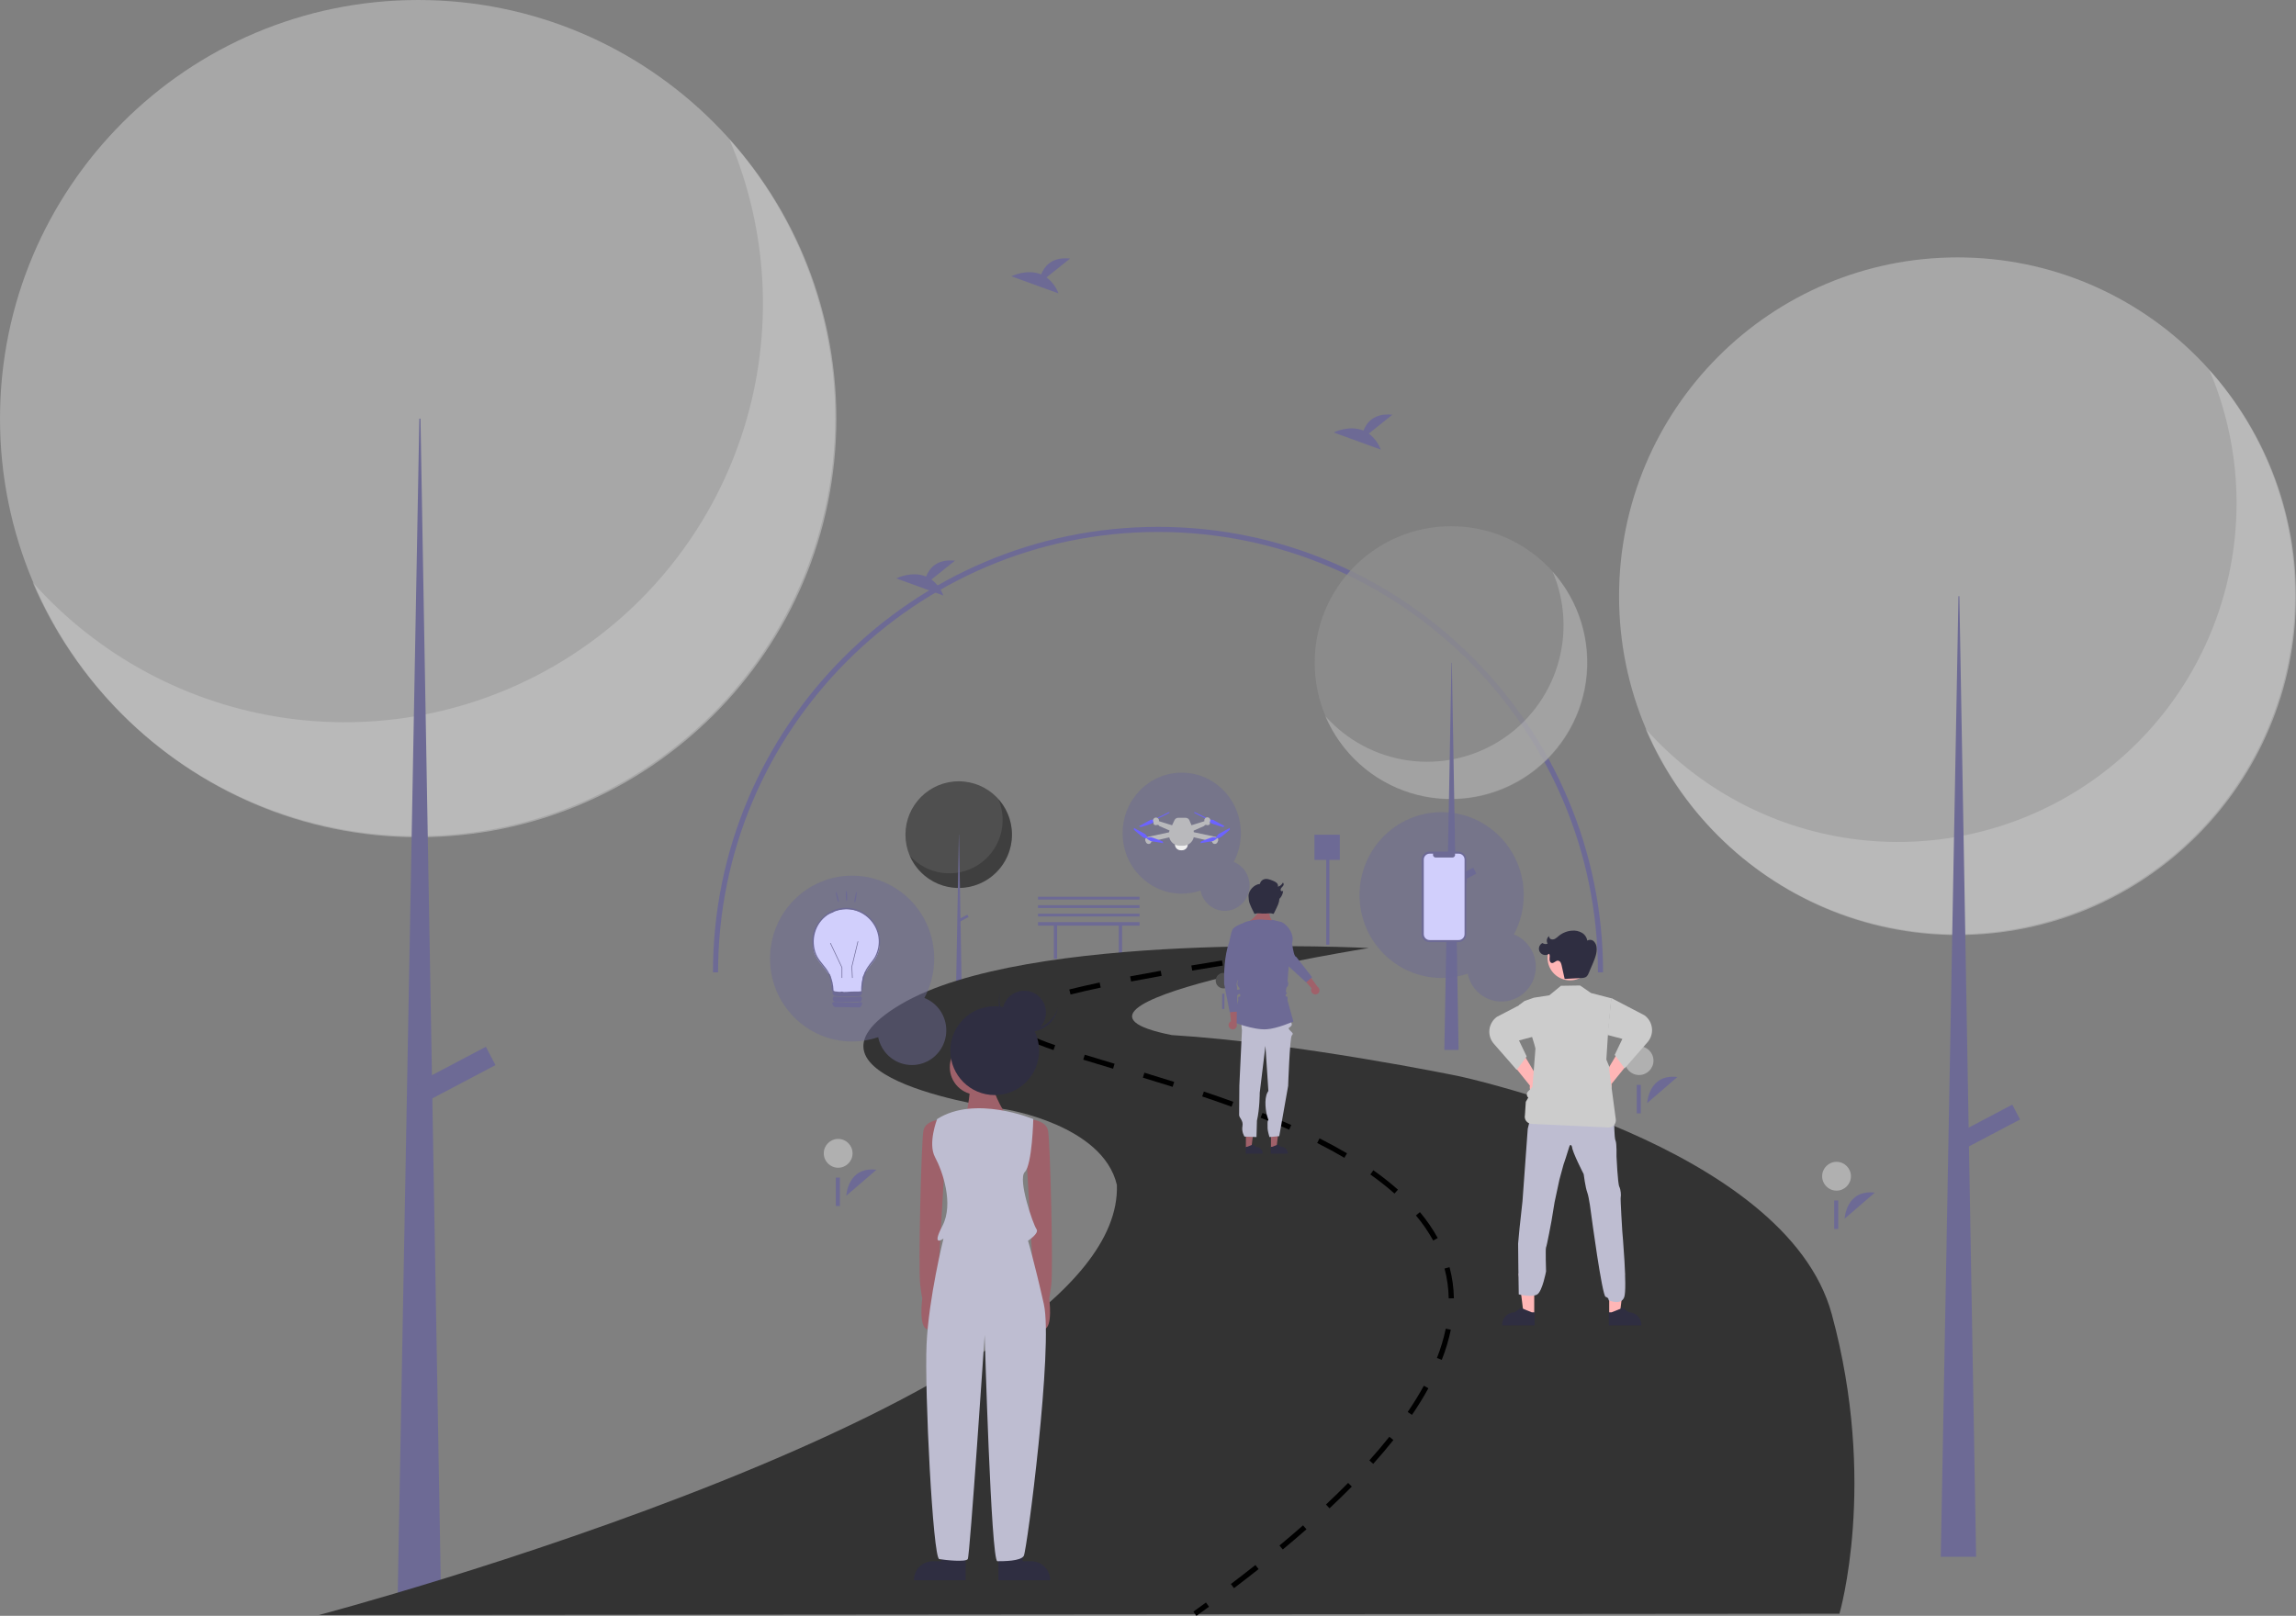 <svg xmlns="http://www.w3.org/2000/svg" fill="none" viewBox="0 0 814 573" height="573" width="814">
<rect x="0" y="0" width="814" height="573" fill="#808080" stroke="none"/>
<g clip-path="url(#clip0_294_121)">
<path fill="#6D6A95" d="M404 327H368V328.238H373.614V340H374.776V328.238H396.643V340H397.805V328.238H404V327Z"></path>
<path fill="#6D6A95" d="M475 296H466V304.925H470.172V335H471.297V304.925H475V296Z"></path>
<path fill="#6D6A95" d="M404 324H368V325H404V324Z"></path>
<path fill="#6D6A95" d="M404 321H368V322H404V321Z"></path>
<path fill="#6D6A95" d="M404 318H368V319H404V318Z"></path>
<path fill="#6D6A95" d="M568.333 344.812H566.52C566.52 258.701 496.552 188.646 410.55 188.646C324.549 188.646 254.581 258.701 254.581 344.812H252.768C252.768 257.7 323.549 186.83 410.55 186.83C497.552 186.83 568.333 257.7 568.333 344.812Z"></path>
<path fill="#B0B0B0" d="M148.261 296.898C230.144 296.898 296.523 230.435 296.523 148.449C296.523 66.463 230.144 0 148.261 0C66.379 0 0 66.463 0 148.449C0 230.435 66.379 296.898 148.261 296.898Z" opacity="0.8"></path>
<path fill="white" d="M258.547 49.297C272.377 81.687 274.253 117.946 263.84 151.594C253.428 185.242 231.405 214.086 201.707 232.973C172.01 251.86 136.573 259.558 101.728 254.692C66.884 249.826 34.903 232.713 11.5 206.411C19.948 226.2 32.592 243.913 48.556 258.324C64.52 272.735 83.422 283.498 103.953 289.868C124.484 296.238 146.153 298.063 167.458 295.215C188.763 292.368 209.195 284.917 227.339 273.378C245.483 261.84 260.904 246.489 272.534 228.391C284.164 210.292 291.726 189.878 294.694 168.563C297.663 147.248 295.968 125.542 289.726 104.948C283.485 84.354 272.846 65.365 258.547 49.297Z" opacity="0.2"></path>
<path fill="#6D6A95" d="M148.668 148.449H149.075L156.407 569.326H140.93L148.668 148.449Z"></path>
<path fill="#6D6A95" d="M175.665 377.698L172.249 371.202L147.741 384.122L151.156 390.617L175.665 377.698Z"></path>
<path fill="#B0B0B0" d="M694.001 331.579C760.275 331.579 814 277.786 814 211.429C814 145.072 760.275 91.279 694.001 91.279C627.728 91.279 574.003 145.072 574.003 211.429C574.003 277.786 627.728 331.579 694.001 331.579Z" opacity="0.8"></path>
<path fill="white" d="M783.264 131.178C794.457 157.394 795.975 186.741 787.548 213.975C779.12 241.208 761.295 264.554 737.259 279.841C713.223 295.127 684.541 301.358 656.339 297.419C628.137 293.481 602.252 279.63 583.311 258.342C590.148 274.359 600.382 288.695 613.303 300.359C626.224 312.023 641.523 320.734 658.14 325.89C674.757 331.046 692.295 332.522 709.539 330.218C726.782 327.913 743.32 321.883 758.004 312.544C772.689 303.204 785.171 290.78 794.584 276.132C803.997 261.483 810.117 244.961 812.52 227.709C814.923 210.458 813.551 192.889 808.499 176.221C803.447 159.553 794.836 144.184 783.264 131.178Z" opacity="0.2"></path>
<path fill="#6D6A95" d="M694.331 211.429H694.661L700.595 552.075H688.068L694.331 211.429Z"></path>
<path fill="#6D6A95" d="M716.18 396.977L713.416 391.719L693.58 402.176L696.344 407.433L716.18 396.977Z"></path>
<path fill="#4F4F4F" d="M339.897 314.892C350.33 314.892 358.788 306.424 358.788 295.978C358.788 285.532 350.33 277.063 339.897 277.063C329.464 277.063 321.007 285.532 321.007 295.978C321.007 306.424 329.464 314.892 339.897 314.892Z"></path>
<path fill="black" d="M353.949 283.344C355.711 287.471 355.95 292.091 354.623 296.378C353.297 300.666 350.491 304.341 346.707 306.747C342.923 309.154 338.408 310.135 333.968 309.515C329.528 308.895 325.454 306.714 322.472 303.363C323.548 305.884 325.159 308.141 327.193 309.977C329.227 311.813 331.636 313.185 334.251 313.997C336.867 314.808 339.628 315.041 342.343 314.678C345.058 314.315 347.661 313.366 349.973 311.895C352.284 310.425 354.249 308.469 355.731 306.163C357.213 303.857 358.176 301.256 358.555 298.541C358.933 295.825 358.717 293.059 357.922 290.435C357.126 287.811 355.771 285.392 353.949 283.344Z" opacity="0.2"></path>
<path fill="#6D6A95" d="M339.949 295.978H340L340.935 349.603H338.963L339.949 295.978Z"></path>
<path fill="#6D6A95" d="M343.388 325.187L342.953 324.36L339.83 326.006L340.266 326.833L343.388 325.187Z"></path>
<path fill="#8D8D8D" d="M514.455 283.438C541.165 283.438 562.817 261.759 562.817 235.016C562.817 208.273 541.165 186.593 514.455 186.593C487.746 186.593 466.094 208.273 466.094 235.016C466.094 261.759 487.746 283.438 514.455 283.438Z" opacity="0.8"></path>
<path fill="white" d="M550.43 202.673C554.941 213.239 555.553 225.066 552.157 236.042C548.76 247.017 541.577 256.426 531.89 262.587C522.203 268.747 510.643 271.258 499.277 269.671C487.911 268.084 477.479 262.502 469.846 253.922C472.601 260.377 476.726 266.155 481.933 270.856C487.14 275.557 493.306 279.068 500.003 281.146C506.7 283.223 513.768 283.819 520.718 282.89C527.667 281.961 534.332 279.531 540.25 275.767C546.169 272.003 551.199 266.996 554.993 261.092C558.786 255.189 561.253 248.53 562.221 241.577C563.19 234.624 562.637 227.544 560.601 220.826C558.565 214.109 555.094 207.915 550.43 202.673Z" opacity="0.2"></path>
<path fill="#6D6A95" d="M514.589 235.016H514.721L517.113 372.302H512.063L514.589 235.016Z"></path>
<path fill="#6D6A95" d="M523.394 309.795L522.28 307.676L514.286 311.89L515.4 314.009L523.394 309.795Z"></path>
<path fill="#6D6A95" d="M653.984 432.149C653.984 432.149 654.482 421.714 664.678 422.927L653.984 432.149Z"></path>
<path fill="#B0B0B0" d="M651.103 422.219C653.921 422.219 656.206 419.931 656.206 417.109C656.206 414.288 653.921 412 651.103 412C648.285 412 646 414.288 646 417.109C646 419.931 648.285 422.219 651.103 422.219Z"></path>
<path fill="#6D6A95" d="M651.713 425.713H650.272V435.809H651.713V425.713Z"></path>
<path fill="#6D6A95" d="M300.034 424.026C300.034 424.026 300.532 413.591 310.727 414.804L300.034 424.026Z"></path>
<path fill="#B0B0B0" d="M297.153 414.096C299.971 414.096 302.256 411.808 302.256 408.987C302.256 406.165 299.971 403.877 297.153 403.877C294.334 403.877 292.05 406.165 292.05 408.987C292.05 411.808 294.334 414.096 297.153 414.096Z"></path>
<path fill="#6D6A95" d="M297.764 417.591H296.323V427.686H297.764V417.591Z"></path>
<path fill="#6D6A95" d="M583.984 391.149C583.984 391.149 584.482 380.714 594.678 381.927L583.984 391.149Z"></path>
<path fill="#B0B0B0" d="M581.103 381.219C583.921 381.219 586.206 378.931 586.206 376.109C586.206 373.288 583.921 371 581.103 371C578.285 371 576 373.288 576 376.109C576 378.931 578.285 381.219 581.103 381.219Z"></path>
<path fill="#6D6A95" d="M581.713 384.713H580.272V394.809H581.713V384.713Z"></path>
<path fill="#333333" d="M113.045 572.706C113.045 572.706 398.686 497.347 395.966 420.171C390.978 398.835 356.52 393.387 356.52 393.387C356.52 393.387 274.908 382.492 319.341 356.161C363.774 329.831 485.285 336.187 485.285 336.187C485.285 336.187 360.147 356.161 415.462 367.057C459.895 369.781 517.023 381.584 517.023 381.584C517.023 381.584 633.093 406.098 649.416 466.023C665.738 525.947 652.136 572.252 652.136 572.252L113.045 572.706Z"></path>
<path fill="#E6E6E6" d="M521.425 309C521.428 309.001 521.425 309.001 521.425 309.001L521.425 309Z"></path>
<path fill="#E6E6E6" d="M521.425 309.001L521.423 309.001C521.426 309.001 521.425 309.001 521.425 309.001Z"></path>
<path fill="#FFB6B6" d="M568.211 382.227L575.474 370.034L580.841 372.564C580.841 372.564 571.592 384.093 571.298 384.424C571.424 384.985 571.376 385.57 571.162 386.103C570.948 386.636 570.576 387.091 570.097 387.409C569.617 387.727 569.052 387.891 568.477 387.882C567.902 387.872 567.343 387.688 566.874 387.355C566.406 387.021 566.05 386.554 565.853 386.014C565.657 385.474 565.629 384.888 565.774 384.332C565.919 383.776 566.23 383.277 566.665 382.901C567.1 382.526 567.639 382.29 568.211 382.227Z"></path>
<path fill="#FFB6B6" d="M545.493 382.777L538.23 370.585L532.863 373.115C532.863 373.115 542.112 384.643 542.407 384.975C542.28 385.535 542.328 386.12 542.542 386.653C542.757 387.186 543.128 387.642 543.607 387.959C544.087 388.277 544.652 388.442 545.227 388.432C545.803 388.423 546.361 388.239 546.83 387.905C547.298 387.572 547.654 387.104 547.851 386.564C548.047 386.024 548.075 385.438 547.93 384.882C547.785 384.326 547.474 383.827 547.039 383.452C546.604 383.076 546.065 382.841 545.493 382.777Z"></path>
<path fill="#CCCCCC" d="M571.233 353.904L582.999 360.03C583.734 360.559 584.351 361.235 584.809 362.015C585.268 362.795 585.558 363.662 585.662 364.56C585.766 365.459 585.681 366.369 585.412 367.232C585.143 368.096 584.697 368.894 584.101 369.576L575.99 378.861L572.456 374.083L575.18 368.4L569.906 367.012L571.233 353.904Z"></path>
<path fill="#CCCCCC" d="M542.472 354.455L530.706 360.581C529.971 361.109 529.355 361.785 528.896 362.565C528.437 363.345 528.147 364.212 528.043 365.111C527.939 366.009 528.024 366.919 528.293 367.783C528.562 368.646 529.008 369.445 529.604 370.126L537.715 379.412L541.249 374.633L538.525 368.95L543.799 367.563L542.472 354.455Z"></path>
<path fill="#FFB6B6" d="M543.927 466.085H540.17L538.383 451.624H543.928L543.927 466.085Z"></path>
<path fill="#2F2E41" d="M544.059 469.997L532.506 469.996V469.85C532.506 468.66 532.98 467.519 533.823 466.677C534.666 465.836 535.81 465.363 537.003 465.363L539.113 463.765L543.05 465.363L544.059 465.363L544.059 469.997Z"></path>
<path fill="#FFB6B6" d="M570.509 466.085H574.265L576.053 451.624H570.508L570.509 466.085Z"></path>
<path fill="#2F2E41" d="M570.376 469.997L581.929 469.996V469.85C581.929 468.66 581.455 467.519 580.612 466.677C579.768 465.836 578.625 465.363 577.432 465.363L575.322 463.765L571.384 465.363L570.376 465.363L570.376 469.997Z"></path>
<path fill="#BEBDD1" d="M538.217 440.998C538.273 440.173 538.714 435.609 538.714 435.609L539.77 425.932L541.633 400.278L543.293 393.535L551.51 396.73L558.178 393.54L566.103 396.068L572.274 398.377C572.274 398.377 572.284 399.366 572.332 400.56C572.395 402.124 572.506 404.04 572.77 404.538C573.212 405.419 573.101 410.146 573.101 410.146C573.101 410.146 573.539 419.763 574.091 420.817C574.643 421.872 574.754 424.068 574.588 424.508C574.421 424.948 575.14 436.498 575.14 436.498C575.14 436.498 576.984 456.936 575.827 460.018C574.67 463.099 570.298 461.081 570.298 461.081C570.298 461.081 570.509 460.258 569.241 459.871C567.973 459.483 564.111 430.503 564.111 430.503C564.111 430.503 563.392 424.561 562.732 422.858C562.072 421.155 561.464 416.37 561.464 416.37C561.464 416.37 557.385 408.451 557.332 406.69C557.332 406.69 556.799 405.042 556.294 406.856C555.79 408.669 554.302 413.014 554.302 413.014L552.852 418.35L551.146 426.322L550.041 433.034C550.041 433.034 548.388 441.941 548.123 442.326C547.859 442.711 548.123 450.849 548.123 450.849C548.123 450.849 546.845 457.78 545.038 458.99C543.231 460.2 538.444 459.009 538.444 459.009C538.444 459.009 538.162 441.823 538.217 440.998Z"></path>
<path fill="#CCCCCC" d="M544.36 371.838L543.31 385.412L541.733 387.042C541.59 387.189 541.479 387.363 541.406 387.553C541.333 387.744 541.299 387.948 541.306 388.152C541.314 388.356 541.362 388.556 541.449 388.741C541.536 388.926 541.66 389.092 541.812 389.228L540.943 390.715L540.635 395.402C540.548 395.766 540.542 396.146 540.618 396.513C540.694 396.88 540.85 397.226 541.076 397.526C541.302 397.826 541.591 398.072 541.923 398.248C542.255 398.423 542.622 398.523 542.997 398.541L570.2 399.816C570.573 399.834 570.946 399.769 571.291 399.627C571.637 399.486 571.947 399.27 572.2 398.995C572.453 398.72 572.642 398.394 572.754 398.038C572.867 397.682 572.899 397.306 572.85 396.937L570.537 379.559V378.26L569.501 375.75L570.034 367.344L571.272 354.001L564.075 352.146L560.174 349.467L553.395 349.575L549.282 352.946L543.798 353.803L540.5 354.955L538.5 356.455L540 357.455L544.009 370.45L544.36 371.838Z"></path>
<path fill="#FFB6B6" d="M556.633 347.648C561.043 347.648 564.618 344.08 564.618 339.679C564.618 335.278 561.043 331.71 556.633 331.71C552.223 331.71 548.647 335.278 548.647 339.679C548.647 344.08 552.223 347.648 556.633 347.648Z"></path>
<path fill="#2F2E41" d="M554.708 347.134L560.477 346.84C561.216 346.803 562.023 346.737 562.561 346.23C562.85 345.916 563.073 345.547 563.215 345.146C563.748 343.909 564.282 342.673 564.801 341.431C565.52 339.713 566.226 337.898 566.043 336.046C566 335.199 565.644 334.399 565.045 333.799C564.739 333.51 564.345 333.33 563.926 333.288C563.507 333.246 563.086 333.343 562.728 333.565C562.639 332.979 562.418 332.421 562.081 331.932C561.744 331.444 561.3 331.039 560.783 330.747C559.739 330.172 558.547 329.919 557.359 330.023C555.634 330.134 553.988 330.781 552.652 331.874C552.276 332.22 551.874 332.537 551.451 332.823C551.238 332.966 550.998 333.063 550.746 333.109C550.494 333.156 550.235 333.151 549.985 333.094C549.738 333.028 549.523 332.875 549.38 332.663C549.236 332.451 549.175 332.194 549.207 331.94C548.801 332.244 548.522 332.687 548.425 333.184C548.329 333.681 548.421 334.196 548.685 334.629C548.385 334.754 548.059 334.8 547.736 334.762C547.414 334.724 547.106 334.603 546.845 334.412C546.564 334.551 546.315 334.746 546.115 334.987C545.915 335.227 545.767 335.507 545.681 335.807C545.595 336.108 545.573 336.423 545.616 336.733C545.66 337.042 545.767 337.34 545.932 337.605C546.097 337.871 546.316 338.1 546.574 338.276C546.833 338.453 547.126 338.573 547.434 338.63C547.742 338.688 548.058 338.68 548.363 338.608C548.668 338.536 548.954 338.401 549.204 338.212C549.554 338.701 549.424 339.367 549.378 339.966C549.333 340.566 549.494 341.311 550.073 341.477C550.856 341.701 551.49 340.649 552.305 340.66C552.506 340.676 552.7 340.742 552.869 340.851C553.039 340.96 553.179 341.109 553.276 341.285C553.468 341.638 553.6 342.021 553.665 342.417L554.708 347.101"></path>
<path fill="#6D6A95" d="M511.101 288C527.174 288 540.203 301.161 540.203 317.396C540.21 322.273 539.01 327.074 536.714 331.363C538.685 332.137 540.423 333.417 541.757 335.075C543.091 336.733 543.975 338.714 544.321 340.822C544.667 342.93 544.464 345.092 543.733 347.097C543.001 349.102 541.765 350.88 540.146 352.256C538.528 353.632 536.583 354.559 534.503 354.945C532.422 355.332 530.278 355.164 528.281 354.46C526.284 353.756 524.503 352.538 523.112 350.928C521.722 349.317 520.771 347.369 520.352 345.275C517.37 346.282 514.246 346.795 511.101 346.792C495.029 346.792 482 333.631 482 317.396C482 301.161 495.029 288 511.101 288Z" opacity="0.5"></path>
<path fill="#6D6A95" d="M520 309.625H519.824V304.795C519.824 304.054 519.529 303.343 519.005 302.819C518.481 302.295 517.77 302 517.028 302H506.795C506.428 302 506.065 302.072 505.726 302.213C505.387 302.353 505.078 302.559 504.819 302.819C504.559 303.078 504.353 303.386 504.213 303.726C504.072 304.065 504 304.428 504 304.795V331.293C504 332.034 504.295 332.745 504.819 333.269C505.343 333.794 506.054 334.088 506.795 334.088H517.028C517.77 334.088 518.481 333.794 519.005 333.269C519.529 332.745 519.824 332.034 519.824 331.293V313.063H520V309.625Z"></path>
<path fill="#D1CFFC" d="M517.141 302.727H515.805C515.867 302.878 515.89 303.041 515.874 303.203C515.857 303.365 515.801 303.52 515.71 303.655C515.62 303.79 515.497 303.901 515.354 303.977C515.21 304.054 515.05 304.094 514.887 304.094H509.025C508.862 304.094 508.702 304.054 508.559 303.977C508.415 303.901 508.293 303.79 508.202 303.655C508.111 303.52 508.055 303.365 508.038 303.203C508.022 303.041 508.045 302.878 508.107 302.727H506.859C506.305 302.727 505.774 302.947 505.383 303.339C504.991 303.73 504.771 304.261 504.771 304.815V331.273C504.771 331.547 504.825 331.819 504.93 332.072C505.035 332.325 505.189 332.556 505.383 332.749C505.577 332.943 505.807 333.097 506.06 333.202C506.313 333.307 506.585 333.361 506.859 333.361H517.141C517.415 333.361 517.687 333.307 517.94 333.202C518.193 333.097 518.423 332.943 518.617 332.749C518.811 332.556 518.965 332.325 519.07 332.072C519.175 331.819 519.229 331.547 519.229 331.273V304.815C519.229 304.541 519.175 304.269 519.07 304.016C518.965 303.763 518.811 303.533 518.617 303.339C518.423 303.145 518.193 302.991 517.94 302.886C517.687 302.781 517.415 302.727 517.141 302.727Z"></path>
<path fill="black" d="M424.158 573L423.088 571.503C424.599 570.421 426.087 569.346 427.553 568.276L428.635 569.764C427.164 570.836 425.671 571.914 424.158 573Z"></path>
<path fill="#6D6A95" d="M435.295 355.84C435.295 355.84 435.562 350.226 441.048 350.879L435.295 355.84Z"></path>
<path fill="#4F4F4F" d="M433.745 350.498C435.262 350.498 436.491 349.267 436.491 347.749C436.491 346.231 435.262 345 433.745 345C432.229 345 431 346.231 431 347.749C431 349.267 432.229 350.498 433.745 350.498Z"></path>
<path fill="#6D6A95" d="M434.074 352.378H433.299V357.809H434.074V352.378Z"></path>
<path fill="black" d="M437.491 563.18L436.382 561.713C439.351 559.462 442.276 557.197 445.074 554.981L446.214 556.424C443.405 558.648 440.47 560.921 437.491 563.18ZM454.787 549.472L453.613 548.056C456.488 545.665 459.298 543.262 461.967 540.916L463.18 542.298C460.499 544.656 457.675 547.07 454.787 549.472ZM471.356 534.872L470.098 533.529C472.841 530.953 475.486 528.375 477.959 525.864L479.267 527.156C476.778 529.683 474.116 532.28 471.356 534.872ZM486.847 519.102L485.48 517.873C487.999 515.062 490.383 512.247 492.563 509.507L494.001 510.653C491.798 513.422 489.391 516.264 486.847 519.102ZM500.587 501.743L499.069 500.706C501.205 497.572 503.133 494.442 504.797 491.406L506.409 492.291C504.716 495.379 502.757 498.56 500.587 501.743ZM511.154 482.226L509.444 481.554C510.776 478.186 511.82 474.711 512.564 471.167L514.364 471.537C513.6 475.185 512.526 478.761 511.154 482.226ZM513.607 460.425C513.553 456.848 513.057 453.292 512.13 449.838L513.904 449.358C514.87 452.959 515.388 456.666 515.445 460.394L513.607 460.425ZM508.109 439.905C506.364 436.75 504.316 433.772 501.993 431.014L503.402 429.834C505.802 432.683 507.918 435.76 509.721 439.021L508.109 439.905ZM494.4 423.249C491.669 420.84 488.808 418.583 485.83 416.489L486.891 414.986C489.924 417.12 492.838 419.419 495.618 421.872L494.4 423.249ZM476.621 410.567C473.615 408.798 470.372 407.032 466.985 405.32L467.812 403.677C471.235 405.407 474.512 407.191 477.552 408.98L476.621 410.567ZM457.052 400.617C453.853 399.194 450.446 397.762 446.925 396.359L447.605 394.65C451.148 396.061 454.577 397.503 457.799 398.935L457.052 400.617ZM436.621 392.448C433.346 391.259 429.846 390.039 426.218 388.822L426.801 387.077C430.443 388.3 433.958 389.525 437.247 390.718L436.621 392.448ZM415.733 385.413C412.531 384.401 409.083 383.337 405.193 382.157L405.726 380.396C409.622 381.578 413.077 382.645 416.286 383.657L415.733 385.413ZM394.619 378.979C390.901 377.866 387.356 376.802 384.038 375.779L384.579 374.02C387.893 375.043 391.432 376.105 395.145 377.216L394.619 378.979ZM373.499 372.366C369.964 371.198 366.507 369.805 363.149 368.195L363.975 366.551C367.26 368.125 370.642 369.486 374.101 370.627L373.499 372.366ZM359.622 360.304L358.312 359.014C359.987 357.31 363.301 355.642 368.442 353.915L369.027 355.66C364.233 357.269 361.069 358.833 359.622 360.304ZM379.54 352.663L379.096 350.877C382.274 350.084 385.895 349.255 389.857 348.412L390.239 350.213C386.297 351.05 382.697 351.875 379.54 352.663ZM401.013 348.046L400.669 346.238C404.055 345.59 407.702 344.919 411.509 344.243L411.83 346.055C408.031 346.73 404.392 347.399 401.013 348.046ZM422.671 344.186L422.367 342.371C425.83 341.79 429.454 341.195 433.239 340.588L433.529 342.404C429.748 343.012 426.128 343.606 422.671 344.186Z"></path>
<path fill="white" d="M444.61 340.658L444.328 338.839C446.115 338.563 447.933 338.283 449.782 338.001L450.059 339.819C448.21 340.102 446.394 340.381 444.61 340.658Z"></path>
<path fill="#6D6A95" d="M485.282 153.755L493.63 147.07C487.145 146.353 484.481 149.894 483.39 152.697C478.324 150.591 472.809 153.351 472.809 153.351L489.511 159.423C488.668 157.169 487.201 155.203 485.282 153.755Z"></path>
<path fill="#6D6A95" d="M330.22 205.507L338.568 198.822C332.083 198.106 329.418 201.647 328.328 204.45C323.261 202.344 317.746 205.104 317.746 205.104L334.448 211.175C333.606 208.922 332.139 206.956 330.22 205.507Z"></path>
<path fill="#A0616A" d="M450.591 407.054L452.547 407.053L453.478 399.519L450.591 399.519L450.591 407.054Z"></path>
<path fill="#2F2E41" d="M450.523 409.091L456.538 409.091V409.015C456.538 408.395 456.292 407.8 455.852 407.362C455.413 406.923 454.818 406.677 454.197 406.677L453.098 405.845L451.048 406.677L450.522 406.677L450.523 409.091Z"></path>
<path fill="#A0616A" d="M441.701 407.054L443.657 407.053L444.587 399.519L441.7 399.519L441.701 407.054Z"></path>
<path fill="#2F2E41" d="M441.632 409.091L447.648 409.091V409.015C447.648 408.395 447.401 407.8 446.962 407.362C446.523 406.923 445.927 406.677 445.306 406.677L444.207 405.845L442.157 406.677L441.632 406.677L441.632 409.091Z"></path>
<path fill="#BEBDD1" d="M455.348 358.681C455.348 358.681 458.51 362.596 457.897 363.611C457.284 364.626 456.296 364.275 457.284 365.338C458.272 366.402 458.667 366.414 457.976 367.197C457.284 367.98 456.683 385.093 456.683 385.093L453.53 402.9L450.059 403.212C450.059 403.212 449.412 401.036 449.396 400.192C449.38 399.349 449.38 400.084 449.38 398.335C449.38 396.587 450.005 397.941 449.396 396.278C448.788 394.614 448.029 389.713 449.396 387.33C450.763 384.947 449.689 387.038 449.689 387.038L448.63 370.888L446.614 387.512C446.614 387.512 446.614 393.233 445.626 397.376L445.463 403.212L441.205 403.05C441.205 403.05 440.094 401.322 440.489 399.349C440.884 397.376 439.304 396.389 439.304 395.403C439.304 394.417 439.387 384.981 439.387 384.981L440.31 365.338C440.31 365.338 439.501 360.878 441.28 359.102C443.058 357.327 455.348 358.681 455.348 358.681Z"></path>
<path fill="#A0616A" d="M445.926 323.762L450.076 323.959C450.044 325.169 450.705 326.31 452.06 327.382L454.32 329.707L454.912 334.836L454.32 354.17L457.679 362.062C453.165 363.823 447.889 364.604 440.489 362.654C439.654 361.765 440.721 356.585 441.206 352.717C441.206 352.717 442.256 351.105 441.308 349.941C440.36 348.776 441.674 341.544 441.674 341.544L442.07 333.455C441.845 330.837 439.984 328.866 442.052 327.241C443.582 326.378 444.905 325.191 445.926 323.762Z"></path>
<path fill="#6D6A95" d="M452.06 327.382L454.879 328.226L457.275 334.138L455.805 352.566C455.805 352.566 455.511 353.681 456.053 353.518C456.596 353.355 456.375 354.752 456.375 354.752L458.374 362.43L439.303 360.878L441.206 352.717C441.206 352.717 439.802 352.762 440.789 351.777C441.776 350.792 441.437 351.389 440.489 350.224C440.217 349.914 440.046 349.529 439.998 349.12C439.95 348.71 440.027 348.296 440.219 347.931L439.796 342.161L439.099 334.039C438.988 332.751 439.2 331.455 439.716 330.268C440.231 329.081 441.034 328.041 442.051 327.241C444.995 325.495 448.407 325.889 452.06 327.382Z"></path>
<path fill="#6D6A95" d="M447.792 326.146C447.792 326.146 452.471 326.189 454.493 327.293C455.592 328.088 456.46 329.123 457.017 330.303C457.573 331.483 457.802 332.772 457.683 334.054L456.93 342.131L456.473 347.871C456.68 348.234 456.763 348.646 456.711 349.053C456.659 349.46 456.474 349.843 456.181 350.152C456.097 350.246 456.018 350.329 455.944 350.402L455.833 351.674C455.841 351.681 455.849 351.688 455.857 351.695C456.59 352.37 456.101 352.559 455.725 352.611C455.664 352.92 455.605 353.49 456.036 353.371C456.622 353.209 456.384 354.598 456.384 354.598L458.544 362.235C458.544 362.235 452.873 364.768 449 365C444.15 365.291 436.856 362.291 436.856 362.291L439.017 354.655C439.017 354.655 438.778 353.265 439.364 353.427C439.86 353.564 439.708 352.792 439.65 352.551C439.278 352.493 438.827 352.298 439.544 351.639C439.548 351.635 439.553 351.63 439.558 351.626L439.446 350.335C439.375 350.265 439.299 350.185 439.219 350.095C438.926 349.786 438.741 349.403 438.689 348.996C438.637 348.589 438.72 348.177 438.928 347.814L438.471 342.075L437.717 333.997C437.598 332.716 437.827 331.427 438.384 330.247C438.941 329.066 439.808 328.032 440.908 327.236C443.03 326.077 447.792 326.146 447.792 326.146Z"></path>
<path fill="#A0616A" d="M435.833 364.384C435.61 364.054 435.525 363.65 435.596 363.258C435.666 362.867 435.887 362.518 436.212 362.287C436.278 362.241 436.349 362.2 436.422 362.166L435.908 356.86L438.513 355.653L438.43 362.997C438.549 363.311 438.561 363.657 438.463 363.979C438.365 364.301 438.163 364.581 437.889 364.777C437.732 364.886 437.554 364.964 437.367 365.005C437.18 365.047 436.986 365.051 436.797 365.017C436.609 364.984 436.428 364.914 436.267 364.811C436.105 364.708 435.965 364.574 435.855 364.417C435.848 364.406 435.84 364.395 435.833 364.384Z"></path>
<path fill="#6D6A95" d="M433.993 348.884L435.968 358.946L436.203 358.93L438.493 358.766L438.735 358.748L438.537 349.673C438.011 349.139 438.902 347.308 440.072 345.098C440.505 344.283 440.975 343.415 441.428 342.543C441.509 342.388 441.588 342.232 441.667 342.076C442.235 340.995 442.729 339.876 443.145 338.728L442.302 326.869L440.133 327.592C440.133 327.592 437.527 328.467 436.88 329.76C436.519 330.483 435.796 334.098 435.796 334.098C434.053 338.742 433.878 345.432 433.993 348.884Z"></path>
<path fill="#A0616A" d="M465.841 352.569C465.466 352.437 465.157 352.163 464.98 351.806C464.803 351.449 464.773 351.037 464.895 350.657C464.921 350.581 464.953 350.506 464.991 350.435L461.416 346.476L462.784 343.952L467.096 349.906C467.379 350.088 467.594 350.358 467.708 350.676C467.821 350.993 467.827 351.339 467.724 351.659C467.663 351.841 467.567 352.009 467.442 352.154C467.316 352.299 467.164 352.418 466.992 352.504C466.821 352.589 466.635 352.64 466.444 352.654C466.253 352.668 466.061 352.643 465.879 352.583C465.866 352.578 465.854 352.574 465.841 352.569Z"></path>
<path fill="#6D6A95" d="M450.906 326.146C450.906 326.146 449.849 328.042 451.763 333.485C451.812 333.629 451.863 333.77 451.915 333.911C453.022 337.007 454.274 339.907 455.49 341.439L463.073 348.351L463.251 348.198L464.988 346.699L465.171 346.542L459.602 339.365C458.879 339.249 458.501 337.335 458.131 334.937C458.109 334.802 458.027 334.66 458.069 334.526C459.273 330.659 455.29 326.869 453.844 326.869L450.906 326.146Z"></path>
<path fill="#A0616A" d="M448.188 323.854C450.929 323.854 453.15 321.636 453.15 318.899C453.15 316.163 450.929 313.945 448.188 313.945C445.447 313.945 443.226 316.163 443.226 318.899C443.226 321.636 445.447 323.854 448.188 323.854Z"></path>
<path fill="#2F2E41" d="M446.967 323.915C446.261 323.851 445.552 323.786 444.923 324.081L444.703 323.981L444.685 323.945C442.863 320.266 442.771 320.081 442.646 317.882C442.53 315.832 444.634 313.615 446.683 313.442C446.743 313.125 446.873 312.826 447.065 312.566C447.257 312.307 447.506 312.094 447.792 311.944C448.899 311.372 450.235 311.865 451.379 312.36C451.842 312.528 452.269 312.78 452.641 313.102C452.99 313.447 453.208 313.971 453.054 314.436C453.43 314.334 453.78 314.154 454.081 313.906C454.382 313.659 454.627 313.351 454.8 313.002C455.138 313.161 455.172 313.652 454.999 313.982C454.891 314.188 454.729 314.358 454.568 314.527C454.47 314.629 454.373 314.731 454.287 314.841C454.058 315.136 453.915 315.564 454.122 315.874C454.311 316.154 454.846 316.081 454.91 315.792C454.868 316.687 454.551 317.549 454.002 318.26C453.876 318.423 453.739 318.577 453.592 318.72C453.462 320.206 453.171 320.793 451.61 323.945L451.592 323.981L451.372 324.081C450.743 323.786 450.034 323.851 449.328 323.915C449.103 323.935 448.878 323.956 448.656 323.965C448.491 323.971 448.319 323.965 448.148 323.946C447.976 323.965 447.804 323.971 447.639 323.965C447.417 323.956 447.192 323.936 446.967 323.915Z"></path>
<path fill="#2F2E41" d="M454.914 315.692C454.919 315.728 454.917 315.761 454.91 315.792C454.912 315.759 454.913 315.726 454.914 315.692Z"></path>
<path fill="#6D6A95" d="M418.958 274C430.533 274 439.916 283.604 439.916 295.451C439.921 299.01 439.057 302.513 437.403 305.643C438.823 306.208 440.075 307.142 441.035 308.352C441.996 309.562 442.632 311.007 442.882 312.546C443.131 314.084 442.985 315.662 442.458 317.125C441.931 318.588 441.041 319.885 439.875 320.889C438.71 321.893 437.309 322.57 435.811 322.852C434.312 323.134 432.768 323.012 431.33 322.498C429.892 321.984 428.609 321.096 427.608 319.92C426.607 318.745 425.922 317.323 425.62 315.795C423.472 316.53 421.222 316.904 418.958 316.902C407.383 316.902 398 307.298 398 295.451C398 283.604 407.383 274 418.958 274Z" opacity="0.5"></path>
<path fill="#F0F0F0" d="M416.553 299.302H421.104V299.473C421.104 300.603 420.187 301.52 419.057 301.52H418.599C417.47 301.52 416.553 300.603 416.553 299.473V299.302Z"></path>
<path fill="#B9B9BC" d="M431.083 296.785L423.23 295.112L423.189 294.655C423.186 294.621 423.182 294.587 423.176 294.554L426.89 292.918C427.273 292.23 427.923 292.612 427.923 292.612C427.923 292.612 429.185 292.804 428.917 291.58C428.65 290.356 426.928 291.236 426.928 291.236L422.416 292.641L421.679 290.89C421.452 290.351 420.924 290 420.339 290H417.714C417.153 290 416.641 290.324 416.401 290.831L415.536 292.655L410.98 291.236C410.98 291.236 409.259 290.356 408.991 291.58C408.724 292.804 409.986 292.612 409.986 292.612C409.986 292.612 410.636 292.23 411.018 292.918L414.653 294.519L414.582 294.669C414.508 294.824 414.463 294.991 414.448 295.161L406.826 296.785C406.184 296.922 405.827 297.61 406.084 298.214L406.264 298.635C406.525 299.248 407.295 299.475 407.828 299.076C408.017 298.934 408.15 298.727 408.15 298.426L414.537 296.939C414.923 298.634 416.439 299.898 418.251 299.898H419.493C421.332 299.898 422.845 298.602 423.216 296.903L429.759 298.426C429.759 298.727 429.892 298.934 430.081 299.076C430.613 299.475 431.384 299.248 431.645 298.635L431.825 298.214C432.082 297.61 431.724 296.922 431.083 296.785Z"></path>
<path fill="#6C63FF" d="M427.471 289.923L423.609 288C423.609 288 423.209 288.017 423.39 288.219C423.57 288.421 427.739 290.371 427.739 290.371L427.471 289.923Z"></path>
<path fill="#6C63FF" d="M428.504 290.715C428.504 290.715 428.695 291.442 429.345 291.863C429.995 292.283 433.629 293.316 433.629 293.316L434.164 292.972L430.148 290.754L428.81 290.601L428.504 290.715Z"></path>
<path fill="#6C63FF" d="M431.059 297.163C431.059 297.163 431.775 297.39 432.478 297.067C433.182 296.743 436 294.228 436 294.228L435.996 293.592L431.972 295.794L431.126 296.843L431.059 297.163Z"></path>
<path fill="#6C63FF" d="M431.412 297.252C431.412 297.252 430.81 296.802 430.039 296.877C429.269 296.952 425.781 298.403 425.781 298.403L425.576 299.006L430.1 298.245L431.244 297.533L431.412 297.252Z"></path>
<path fill="#6C63FF" d="M410.528 289.923L414.391 288C414.391 288 414.791 288.017 414.61 288.219C414.429 288.421 410.261 290.371 410.261 290.371L410.528 289.923Z"></path>
<path fill="#6C63FF" d="M409.496 290.715C409.496 290.715 409.305 291.442 408.655 291.863C408.005 292.283 404.371 293.316 404.371 293.316L403.836 292.972L407.852 290.754L409.19 290.601L409.496 290.715Z"></path>
<path fill="#6C63FF" d="M406.941 297.163C406.941 297.163 406.225 297.39 405.522 297.067C404.818 296.743 402 294.228 402 294.228L402.004 293.592L406.028 295.794L406.874 296.843L406.941 297.163Z"></path>
<path fill="#6C63FF" d="M406.588 297.252C406.588 297.252 407.19 296.802 407.96 296.877C408.731 296.952 412.218 298.403 412.218 298.403L412.424 299.006L407.899 298.245L406.756 297.533L406.588 297.252Z"></path>
<path fill="#B9B9BC" d="M428.026 291.958C428.617 291.958 429.097 291.479 429.097 290.888C429.097 290.296 428.617 289.817 428.026 289.817C427.435 289.817 426.955 290.296 426.955 290.888C426.955 291.479 427.435 291.958 428.026 291.958Z"></path>
<path fill="#B9B9BC" d="M409.84 292.054C410.432 292.054 410.911 291.575 410.911 290.983C410.911 290.392 410.432 289.912 409.84 289.912C409.249 289.912 408.77 290.392 408.77 290.983C408.77 291.575 409.249 292.054 409.84 292.054Z"></path>
<path fill="#6D6A95" d="M371.026 98.37L379.373 91.685C372.888 90.969 370.224 94.51 369.133 97.313C364.067 95.206 358.552 97.967 358.552 97.967L375.254 104.038C374.411 101.785 372.945 99.819 371.026 98.37Z"></path>
<path fill="#6D6A95" d="M302.101 310.528C318.174 310.528 331.203 323.689 331.203 339.924C331.21 344.801 330.01 349.602 327.714 353.892C329.685 354.666 331.423 355.945 332.757 357.603C334.091 359.262 334.975 361.242 335.321 363.35C335.667 365.458 335.464 367.621 334.733 369.626C334.001 371.63 332.765 373.408 331.146 374.784C329.528 376.16 327.583 377.087 325.503 377.473C323.422 377.86 321.278 377.693 319.281 376.988C317.284 376.284 315.503 375.067 314.112 373.456C312.722 371.846 311.771 369.897 311.352 367.803C308.37 368.811 305.246 369.323 302.101 369.32C286.029 369.32 273 356.159 273 339.924C273 323.689 286.029 310.528 302.101 310.528Z" opacity="0.5"></path>
<path fill="#D1CFFC" d="M311.867 334.213C311.867 335.076 311.79 335.936 311.637 336.775C311.376 337.807 310.965 338.844 310.393 339.862C309.339 341.733 308.21 342.431 307.282 344.263C307.122 344.387 306.958 344.498 306.791 344.607C306.457 344.822 306.421 345.876 306.066 346.057C306.063 346.059 306.061 346.059 306.059 346.062C305.993 346.108 305.933 346.332 305.875 346.671V346.676C305.696 347.722 305.541 349.852 305.362 351.111C305.338 351.264 305.316 351.404 305.292 351.527C305.232 351.861 305.169 352.073 305.099 352.1C304.236 352.433 303.869 351.977 302.923 352.1C302.416 352.168 299.825 352.583 299.298 352.583C297.801 352.583 296.992 352.073 295.781 351.527C295.696 351.491 295.612 351.452 295.522 351.413C295.491 351.401 295.462 351.387 295.43 351.375C295.082 351.227 294.753 347.51 294.427 346.103C294.425 346.1 294.425 346.098 294.425 346.096C294.357 345.803 294.289 345.612 294.222 345.573C294.205 345.564 294.188 345.554 294.171 345.544C293.956 345.421 293.745 345.286 293.54 345.146C292.295 343.072 289.89 341.099 288.703 337.872C288.362 336.661 288.179 335.419 288.179 334.213C288.179 327.672 293.482 322.369 300.023 322.369C306.564 322.369 311.867 327.672 311.867 334.213Z"></path>
<path fill="#6D6A95" d="M311.637 336.775C311.376 337.807 310.965 338.844 310.392 339.862C309.338 341.733 308.21 342.431 307.281 344.263C306.665 345.484 306.136 347.207 305.778 350.113C305.756 350.284 305.802 350.48 305.778 350.649C305.722 351.024 305.79 350.956 305.563 351.295C305.459 351.353 305.396 351.271 305.362 351.111C305.299 350.843 305.316 350.347 305.348 349.898C305.43 348.67 305.616 347.606 305.875 346.676V346.671C305.933 346.461 305.995 346.257 306.058 346.062C307.177 342.653 309.242 341.109 310.177 339.325C315.091 329.975 306.01 319.538 296.008 323.169C295.471 323.364 295.5 323.478 295.471 323.493C294.719 323.819 294.108 323.961 293.378 324.457C288.945 327.474 287.354 333.442 289.353 338.358C290.436 341.019 292.703 342.521 294.171 345.544C294.258 345.721 294.342 345.905 294.424 346.096C294.424 346.098 294.424 346.1 294.427 346.103C295.017 347.488 295.435 349.187 295.522 351.413C295.524 351.445 295.527 351.476 295.527 351.508C295.614 351.515 295.698 351.52 295.78 351.527C297.064 351.638 297.896 351.844 298.326 351.621L298.8 351.67C298.957 351.89 301.596 351.621 302.019 351.616H302.128C303.179 351.602 304.241 351.655 305.292 351.527C305.345 351.522 305.401 351.515 305.454 351.508C305.727 351.585 305.655 351.817 305.669 351.831C305.703 352.136 305.198 353.018 305.026 353.117C304.531 353.407 296.457 353.555 295.686 353.011C294.872 352.436 295.273 351.641 295.258 351.563C295.244 351.496 294.947 351.302 294.934 351.239C294.789 350.417 294.961 348.331 293.97 345.98C293.852 345.697 293.707 345.421 293.54 345.146C292.295 343.072 289.89 341.099 288.703 337.872C288.152 336.379 287.862 334.619 288.065 332.455C288.493 327.911 292.413 323.439 296.813 322.311C306.02 319.947 313.793 328.295 311.637 336.775Z"></path>
<path fill="#6D6A95" d="M305.141 353.368C305.907 354.097 305.498 354.344 305.141 355.193C304.691 355.092 296.984 355.585 295.91 355.193C295.19 354.931 294.985 353.985 295.588 353.368C298.658 353.716 302.085 353.729 305.141 353.368Z"></path>
<path fill="#6D6A95" d="M305.571 355.515C305.873 356.186 305.296 356.597 305.034 357.125L304.498 357.233L296.017 357.125C295.506 357.027 295.183 356.312 295.051 355.837C295.067 355.829 294.991 355.665 295.212 355.515L295.91 355.301C298.112 355.514 302.138 355.612 304.337 355.515C304.402 355.512 304.762 355.159 305.571 355.515Z"></path>
<path fill="#6D6A95" d="M299.96 316.019C300.414 315.709 300.422 319.336 300.282 319.454C299.753 319.9 299.808 316.123 299.96 316.019Z"></path>
<path fill="#6D6A95" d="M296.311 316.341C296.668 316.111 297.492 319.544 297.438 319.722C297.135 320.733 296.143 316.449 296.311 316.341Z"></path>
<path fill="#6D6A95" d="M303.611 316.341C304.036 316.229 303.32 319.567 303.235 319.722C302.43 321.186 303.38 316.401 303.611 316.341Z"></path>
<path fill="#6D6A95" d="M298.613 346.782H298.39V343.146L294.292 334.467L294.493 334.371L298.613 343.096V346.782Z"></path>
<path fill="#6D6A95" d="M302.078 346.787L301.896 342.747L301.899 342.732L304.075 333.788L304.291 333.841L302.119 342.769L302.3 346.777L302.078 346.787Z"></path>
<path fill="#9E616A" d="M334.864 396.837C334.864 396.837 328.121 396.837 327.372 400.963C326.623 405.089 325.499 450.1 326.248 455.726C326.997 461.353 326.997 460.228 326.997 460.228C326.997 460.228 325.504 470.919 328.873 471.387C332.242 471.855 332.242 459.102 332.242 459.102L334.864 413.341V396.837Z"></path>
<path fill="#9E616A" d="M364.084 396.837C364.084 396.837 370.827 396.837 371.576 400.963C372.326 405.089 373.449 450.1 372.7 455.726C371.951 461.353 371.951 460.228 371.951 460.228C371.951 460.228 373.445 470.919 370.075 471.387C366.706 471.855 366.706 459.102 366.706 459.102L364.084 413.341V396.837Z"></path>
<path fill="#2F2E41" d="M333.74 553.625H330.743C329.858 553.625 328.981 553.8 328.163 554.139C327.345 554.479 326.601 554.976 325.975 555.603C325.349 556.23 324.852 556.974 324.513 557.793C324.174 558.612 324 559.49 324 560.377L342.356 560.377V551.75H333.74V553.625Z"></path>
<path fill="#2F2E41" d="M362.586 553.625H365.583C367.371 553.625 369.086 554.337 370.351 555.603C371.616 556.869 372.326 558.586 372.326 560.377L353.97 560.377V551.75H362.586V553.625Z"></path>
<path fill="#9E616A" d="M346.477 388.21C351.857 388.21 356.217 383.844 356.217 378.458C356.217 373.071 351.857 368.705 346.477 368.705C341.098 368.705 336.737 373.071 336.737 378.458C336.737 383.844 341.098 388.21 346.477 388.21Z"></path>
<path fill="#9E616A" d="M344.229 383.709C344.229 383.709 343.105 396.087 341.607 397.212C340.109 398.338 357.341 396.462 357.341 396.462C357.341 396.462 351.347 387.46 352.471 384.459C353.595 381.458 344.229 383.709 344.229 383.709Z"></path>
<path fill="#BEBDD1" d="M366.332 396.837C366.332 396.837 345.728 388.21 332.241 396.837C332.241 396.837 328.87 405.464 331.492 410.34C334.115 415.217 338.235 426.844 334.115 434.721C329.994 442.598 334.489 439.222 334.489 439.222C334.489 439.222 329.245 460.228 328.495 476.732C327.746 493.236 330.743 552.5 332.991 552.875C335.238 553.25 342.356 554.001 343.105 552.875C343.855 551.75 349.099 473.356 349.099 473.356C349.099 473.356 351.347 553.625 353.595 553.625C355.842 553.625 361.836 553.625 362.96 551.75C364.084 549.875 373.45 477.482 370.078 462.478C366.706 447.474 364.459 439.973 364.459 439.973C364.459 439.973 368.579 437.347 367.456 435.847C366.332 434.346 360.712 418.217 363.335 415.592C365.957 412.966 366.332 396.837 366.332 396.837Z"></path>
<path fill="#2F2E41" d="M352.658 388.334C361.347 388.334 368.392 381.28 368.392 372.58C368.392 363.879 361.347 356.826 352.658 356.826C343.968 356.826 336.924 363.879 336.924 372.58C336.924 381.28 343.968 388.334 352.658 388.334Z"></path>
<path fill="#2F2E41" d="M362.483 364.693C359.832 364.069 357.522 362.447 356.033 360.164C354.544 357.881 353.99 355.111 354.487 352.429C354.441 352.591 354.397 352.753 354.359 352.919C353.718 355.658 354.189 358.54 355.67 360.931C357.15 363.322 359.518 365.027 362.254 365.671C364.989 366.314 367.868 365.844 370.257 364.363C372.646 362.882 374.351 360.512 374.995 357.774C375.034 357.609 375.067 357.444 375.098 357.279C374.349 359.901 372.622 362.134 370.273 363.514C367.924 364.895 365.135 365.317 362.483 364.693Z"></path>
<path fill="#2F2E41" d="M363.123 366.746C367.376 366.746 370.823 363.294 370.823 359.037C370.823 354.779 367.376 351.327 363.123 351.327C358.871 351.327 355.424 354.779 355.424 359.037C355.424 363.294 358.871 366.746 363.123 366.746Z"></path>
</g>
<defs>
<clipPath id="clip0_294_121">
<rect fill="white" height="573" width="814"></rect>
</clipPath>
</defs>
</svg>
